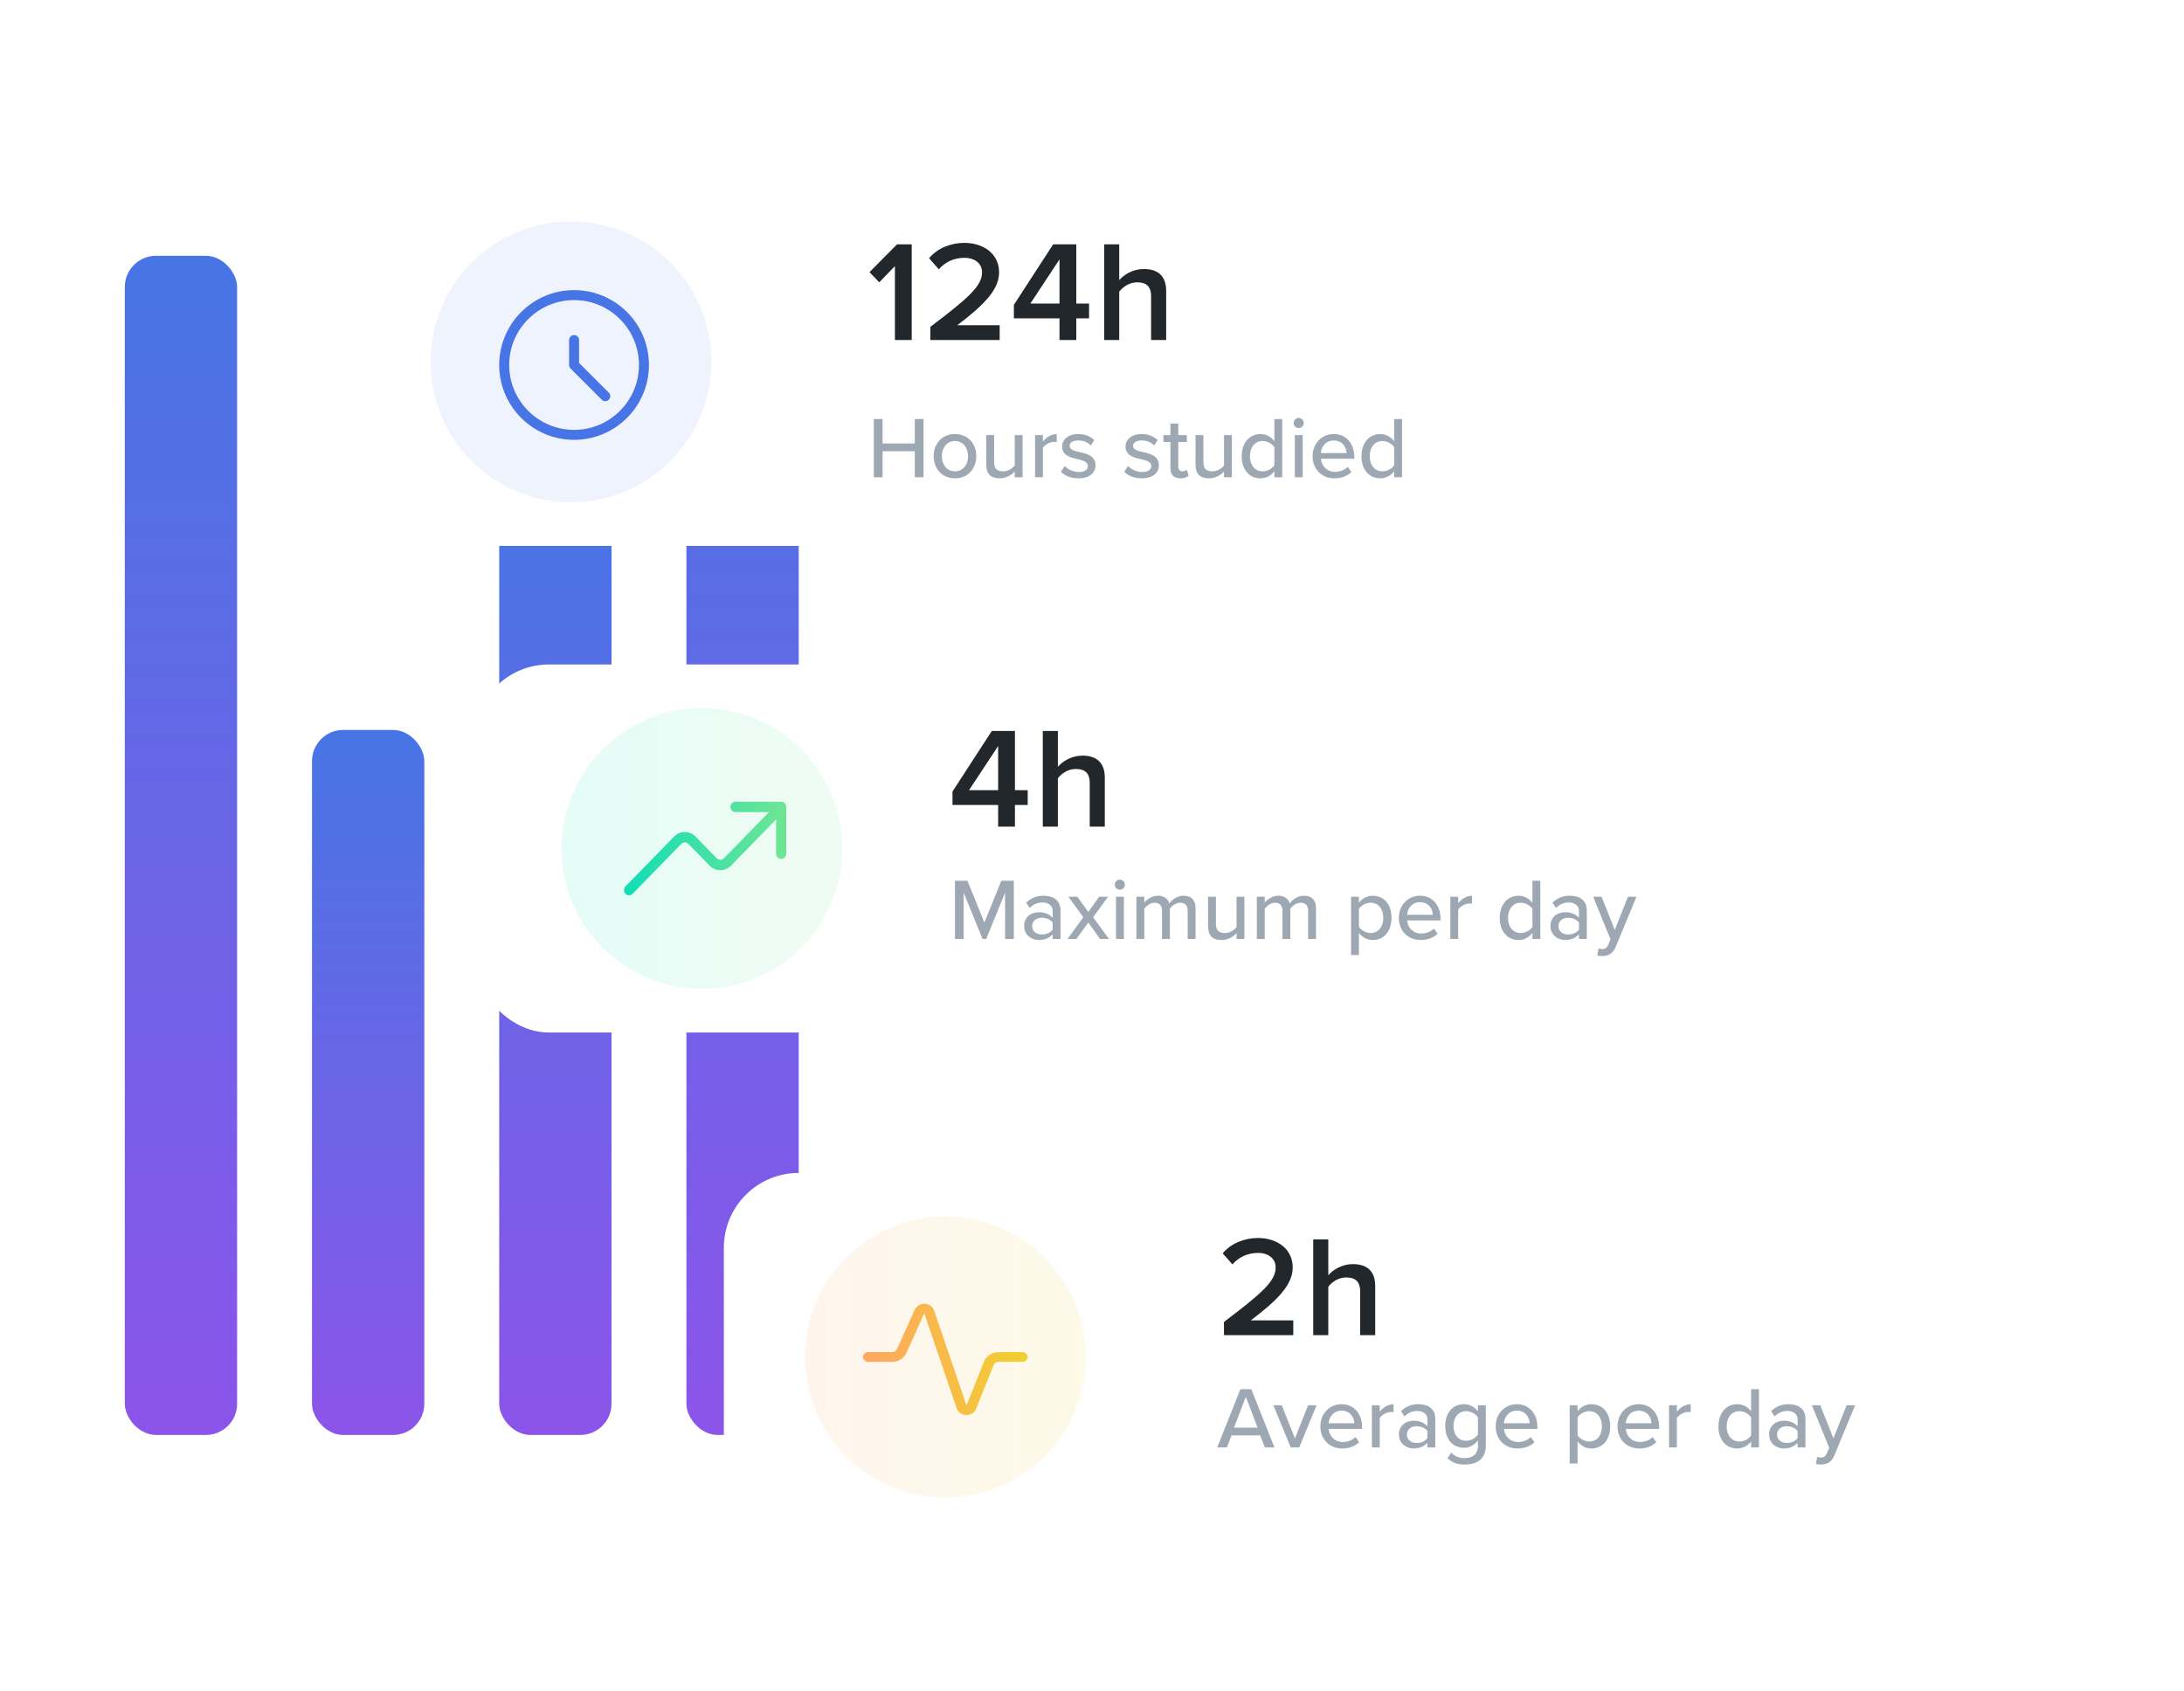 <svg width="350" height="271" viewBox="0 0 350 271" fill="none" xmlns="http://www.w3.org/2000/svg">
<rect x="20" y="41" width="18" height="189" rx="5" fill="url(#paint0_linear_87_45297)"/>
<rect x="110" y="41" width="18" height="189" rx="5" fill="url(#paint1_linear_87_45297)"/>
<rect x="50" y="117" width="18" height="113" rx="5" fill="url(#paint2_linear_87_45297)"/>
<rect x="80" y="78" width="18" height="152" rx="5" fill="url(#paint3_linear_87_45297)"/>
<g filter="url(#filter0_dd_87_45297)">
<rect x="56" y="28" width="206" height="59" rx="12" fill="white"/>
<path opacity="0.083" fill-rule="evenodd" clip-rule="evenodd" d="M91.5 80C103.926 80 114 69.926 114 57.5C114 45.074 103.926 35 91.5 35C79.074 35 69 45.074 69 57.5C69 69.926 79.074 80 91.5 80Z" fill="#4775E5"/>
<path d="M146.602 76H148.002V66.662H146.602V70.582H141.436V66.662H140.036V76H141.436V71.828H146.602V76ZM153.039 76.168C155.153 76.168 156.455 74.572 156.455 72.612C156.455 70.666 155.153 69.07 153.039 69.07C150.939 69.07 149.623 70.666 149.623 72.612C149.623 74.572 150.939 76.168 153.039 76.168ZM153.039 75.048C151.695 75.048 150.939 73.9 150.939 72.612C150.939 71.338 151.695 70.19 153.039 70.19C154.397 70.19 155.139 71.338 155.139 72.612C155.139 73.9 154.397 75.048 153.039 75.048ZM162.619 76H163.879V69.238H162.619V74.096C162.241 74.6 161.527 75.048 160.743 75.048C159.875 75.048 159.315 74.712 159.315 73.592V69.238H158.055V74.012C158.055 75.44 158.769 76.168 160.211 76.168C161.247 76.168 162.101 75.636 162.619 75.076V76ZM165.875 76H167.135V71.296C167.429 70.792 168.283 70.316 168.913 70.316C169.081 70.316 169.221 70.33 169.347 70.358V69.084C168.451 69.084 167.653 69.602 167.135 70.274V69.238H165.875V76ZM170.018 75.118C170.704 75.818 171.698 76.168 172.832 76.168C174.61 76.168 175.562 75.258 175.562 74.096C175.562 72.542 174.162 72.22 172.986 71.954C172.146 71.758 171.418 71.562 171.418 70.974C171.418 70.428 171.95 70.092 172.804 70.092C173.658 70.092 174.414 70.442 174.806 70.918L175.366 70.036C174.792 69.49 173.952 69.07 172.79 69.07C171.138 69.07 170.214 69.994 170.214 71.072C170.214 72.528 171.558 72.836 172.706 73.102C173.574 73.298 174.344 73.522 174.344 74.194C174.344 74.768 173.84 75.16 172.888 75.16C171.978 75.16 171.082 74.698 170.62 74.194L170.018 75.118ZM180.176 75.118C180.862 75.818 181.856 76.168 182.99 76.168C184.768 76.168 185.72 75.258 185.72 74.096C185.72 72.542 184.32 72.22 183.144 71.954C182.304 71.758 181.576 71.562 181.576 70.974C181.576 70.428 182.108 70.092 182.962 70.092C183.816 70.092 184.572 70.442 184.964 70.918L185.524 70.036C184.95 69.49 184.11 69.07 182.948 69.07C181.296 69.07 180.372 69.994 180.372 71.072C180.372 72.528 181.716 72.836 182.864 73.102C183.732 73.298 184.502 73.522 184.502 74.194C184.502 74.768 183.998 75.16 183.046 75.16C182.136 75.16 181.24 74.698 180.778 74.194L180.176 75.118ZM189.175 76.168C189.833 76.168 190.225 75.986 190.491 75.734L190.169 74.782C190.043 74.922 189.777 75.048 189.483 75.048C189.049 75.048 188.825 74.698 188.825 74.222V70.344H190.197V69.238H188.825V67.39H187.565V69.238H186.445V70.344H187.565V74.502C187.565 75.566 188.111 76.168 189.175 76.168ZM196.156 76H197.416V69.238H196.156V74.096C195.778 74.6 195.064 75.048 194.28 75.048C193.412 75.048 192.852 74.712 192.852 73.592V69.238H191.592V74.012C191.592 75.44 192.306 76.168 193.748 76.168C194.784 76.168 195.638 75.636 196.156 75.076V76ZM204.228 76H205.488V66.662H204.228V70.218C203.682 69.49 202.884 69.07 202.016 69.07C200.252 69.07 198.992 70.456 198.992 72.626C198.992 74.838 200.252 76.168 202.016 76.168C202.912 76.168 203.724 75.706 204.228 75.034V76ZM204.228 74.068C203.878 74.614 203.122 75.048 202.352 75.048C201.092 75.048 200.308 74.026 200.308 72.626C200.308 71.212 201.092 70.19 202.352 70.19C203.122 70.19 203.878 70.638 204.228 71.184V74.068ZM208.122 68.104C208.57 68.104 208.934 67.754 208.934 67.306C208.934 66.858 208.57 66.494 208.122 66.494C207.688 66.494 207.31 66.858 207.31 67.306C207.31 67.754 207.688 68.104 208.122 68.104ZM207.506 76H208.766V69.238H207.506V76ZM210.354 72.612C210.354 74.74 211.838 76.168 213.854 76.168C214.946 76.168 215.898 75.818 216.57 75.16L215.982 74.334C215.478 74.852 214.694 75.132 213.98 75.132C212.622 75.132 211.782 74.18 211.684 73.032H217.032V72.724C217.032 70.652 215.772 69.07 213.742 69.07C211.768 69.07 210.354 70.652 210.354 72.612ZM213.742 70.106C215.17 70.106 215.772 71.226 215.8 72.122H211.67C211.74 71.198 212.384 70.106 213.742 70.106ZM223.424 76H224.684V66.662H223.424V70.218C222.878 69.49 222.08 69.07 221.212 69.07C219.448 69.07 218.188 70.456 218.188 72.626C218.188 74.838 219.448 76.168 221.212 76.168C222.108 76.168 222.92 75.706 223.424 75.034V76ZM223.424 74.068C223.074 74.614 222.318 75.048 221.548 75.048C220.288 75.048 219.504 74.026 219.504 72.626C219.504 71.212 220.288 70.19 221.548 70.19C222.318 70.19 223.074 70.638 223.424 71.184V74.068Z" fill="#9DA8B3"/>
<path d="M143.416 54H146.107V38.659H143.761L139.345 43.121L140.909 44.754L143.416 42.155V54ZM149.096 54H160.205V51.631H153.397C157.514 48.526 160.113 45.996 160.113 43.167C160.113 40.108 157.514 38.429 154.547 38.429C152.408 38.429 150.246 39.257 148.889 40.89L150.453 42.661C151.419 41.557 152.799 40.821 154.593 40.821C155.996 40.821 157.376 41.557 157.376 43.167C157.376 45.375 155.053 47.376 149.096 51.884V54ZM169.792 54H172.483V50.527H174.53V48.158H172.483V38.659H168.78L162.478 48.365V50.527H169.792V54ZM169.792 41.074V48.158H165.123L169.792 41.074ZM184.47 54H186.885V46.134C186.885 43.857 185.689 42.615 183.297 42.615C181.549 42.615 180.1 43.535 179.364 44.409V38.659H176.949V54H179.364V46.249C179.939 45.49 180.997 44.754 182.216 44.754C183.573 44.754 184.47 45.283 184.47 47.008V54Z" fill="#22272C"/>
<path fill-rule="evenodd" clip-rule="evenodd" d="M92 70C85.383 70 80 64.617 80 58C80 51.383 85.383 46 92 46C98.617 46 104 51.383 104 58C104 64.617 98.617 70 92 70ZM92 47.6C86.266 47.6 81.6 52.266 81.6 58C81.6 63.734 86.266 68.4 92 68.4C97.734 68.4 102.4 63.734 102.4 58C102.4 52.266 97.734 47.6 92 47.6ZM96.434 63.566C96.584 63.717 96.787 63.801 96.999 63.8C97.212 63.8 97.416 63.715 97.566 63.565C97.717 63.416 97.802 63.212 97.802 62.999C97.802 62.787 97.717 62.583 97.566 62.434L92.801 57.668V54C92.801 53.558 92.443 53.2 92.001 53.2C91.559 53.2 91.201 53.558 91.201 54V58C91.201 58.095 91.218 58.189 91.251 58.277L91.261 58.304C91.301 58.402 91.36 58.491 91.435 58.565L96.434 63.566Z" fill="#4775E5"/>
</g>
<g filter="url(#filter1_dd_87_45297)">
<rect x="76" y="106" width="219" height="59" rx="12" fill="white"/>
<path opacity="0.111" fill-rule="evenodd" clip-rule="evenodd" d="M112.5 158C124.926 158 135 147.926 135 135.5C135 123.074 124.926 113 112.5 113C100.074 113 90 123.074 90 135.5C90 147.926 100.074 158 112.5 158Z" fill="url(#paint4_linear_87_45297)"/>
<path fill-rule="evenodd" clip-rule="evenodd" d="M100.812 143C100.597 143.001 100.39 142.913 100.238 142.756C100.084 142.599 100 142.389 100 142.167C100 141.944 100.084 141.734 100.238 141.578L108.026 133.59C108.487 133.118 109.099 132.859 109.751 132.859C110.403 132.859 111.015 133.119 111.475 133.59L114.863 137.066C115.015 137.223 115.222 137.312 115.439 137.312C115.655 137.312 115.862 137.223 116.014 137.066L123.228 129.667H117.875C117.426 129.667 117.062 129.294 117.062 128.833C117.062 128.373 117.426 128 117.875 128H125.188C125.297 128 125.405 128.022 125.505 128.067C125.702 128.152 125.858 128.314 125.939 128.517L125.95 128.546C125.983 128.636 126 128.734 126 128.833V136.333C126 136.794 125.636 137.167 125.188 137.167C124.739 137.167 124.375 136.794 124.375 136.333V130.846L117.161 138.244C116.701 138.717 116.089 138.976 115.436 138.976C114.79 138.978 114.17 138.715 113.714 138.244L110.324 134.768C110.172 134.611 109.965 134.524 109.75 134.524C109.533 134.524 109.329 134.611 109.176 134.768L101.387 142.756C101.235 142.913 101.028 143.001 100.812 143Z" fill="url(#paint5_linear_87_45297)"/>
<path d="M161.072 150H162.472V140.662H160.47L157.754 147.368L155.038 140.662H153.036V150H154.436V142.58L157.46 150H158.048L161.072 142.58V150ZM168.692 150H169.952V145.436C169.952 143.714 168.706 143.07 167.236 143.07C166.144 143.07 165.22 143.434 164.464 144.176L165.01 145.044C165.612 144.442 166.27 144.148 167.04 144.148C168.006 144.148 168.692 144.652 168.692 145.492V146.612C168.174 146.01 167.39 145.716 166.48 145.716C165.346 145.716 164.128 146.388 164.128 147.928C164.128 149.412 165.36 150.168 166.48 150.168C167.39 150.168 168.16 149.846 168.692 149.258V150ZM168.692 148.516C168.314 149.02 167.656 149.286 166.956 149.286C166.046 149.286 165.402 148.74 165.402 147.942C165.402 147.144 166.046 146.598 166.956 146.598C167.656 146.598 168.314 146.864 168.692 147.368V148.516ZM176.297 150H177.725L175.177 146.528L177.571 143.238H176.143L174.407 145.674L172.657 143.238H171.229L173.609 146.528L171.075 150H172.503L174.407 147.368L176.297 150ZM179.464 142.104C179.912 142.104 180.276 141.754 180.276 141.306C180.276 140.858 179.912 140.494 179.464 140.494C179.03 140.494 178.652 140.858 178.652 141.306C178.652 141.754 179.03 142.104 179.464 142.104ZM178.848 150H180.108V143.238H178.848V150ZM190.333 150H191.593V145.114C191.593 143.756 190.921 143.07 189.675 143.07C188.681 143.07 187.785 143.7 187.393 144.33C187.183 143.602 186.581 143.07 185.559 143.07C184.551 143.07 183.655 143.77 183.375 144.19V143.238H182.115V150H183.375V145.17C183.711 144.68 184.369 144.19 185.027 144.19C185.881 144.19 186.217 144.708 186.217 145.492V150H187.477V145.156C187.799 144.666 188.471 144.19 189.157 144.19C189.983 144.19 190.333 144.708 190.333 145.492V150ZM198.164 150H199.424V143.238H198.164V148.096C197.786 148.6 197.072 149.048 196.288 149.048C195.42 149.048 194.86 148.712 194.86 147.592V143.238H193.6V148.012C193.6 149.44 194.314 150.168 195.756 150.168C196.792 150.168 197.646 149.636 198.164 149.076V150ZM209.638 150H210.898V145.114C210.898 143.756 210.226 143.07 208.98 143.07C207.986 143.07 207.09 143.7 206.698 144.33C206.488 143.602 205.886 143.07 204.864 143.07C203.856 143.07 202.96 143.77 202.68 144.19V143.238H201.42V150H202.68V145.17C203.016 144.68 203.674 144.19 204.332 144.19C205.186 144.19 205.522 144.708 205.522 145.492V150H206.782V145.156C207.104 144.666 207.776 144.19 208.462 144.19C209.288 144.19 209.638 144.708 209.638 145.492V150ZM217.774 152.576V149.02C218.32 149.762 219.104 150.168 219.986 150.168C221.75 150.168 222.996 148.824 222.996 146.612C222.996 144.4 221.75 143.07 219.986 143.07C219.076 143.07 218.264 143.532 217.774 144.204V143.238H216.514V152.576H217.774ZM221.68 146.612C221.68 148.026 220.91 149.048 219.65 149.048C218.88 149.048 218.11 148.586 217.774 148.054V145.184C218.11 144.638 218.88 144.19 219.65 144.19C220.91 144.19 221.68 145.212 221.68 146.612ZM224.174 146.612C224.174 148.74 225.658 150.168 227.674 150.168C228.766 150.168 229.718 149.818 230.39 149.16L229.802 148.334C229.298 148.852 228.514 149.132 227.8 149.132C226.442 149.132 225.602 148.18 225.504 147.032H230.852V146.724C230.852 144.652 229.592 143.07 227.562 143.07C225.588 143.07 224.174 144.652 224.174 146.612ZM227.562 144.106C228.99 144.106 229.592 145.226 229.62 146.122H225.49C225.56 145.198 226.204 144.106 227.562 144.106ZM232.428 150H233.688V145.296C233.982 144.792 234.836 144.316 235.466 144.316C235.634 144.316 235.774 144.33 235.9 144.358V143.084C235.004 143.084 234.206 143.602 233.688 144.274V143.238H232.428V150ZM245.584 150H246.844V140.662H245.584V144.218C245.038 143.49 244.24 143.07 243.372 143.07C241.608 143.07 240.348 144.456 240.348 146.626C240.348 148.838 241.608 150.168 243.372 150.168C244.268 150.168 245.08 149.706 245.584 149.034V150ZM245.584 148.068C245.234 148.614 244.478 149.048 243.708 149.048C242.448 149.048 241.664 148.026 241.664 146.626C241.664 145.212 242.448 144.19 243.708 144.19C244.478 144.19 245.234 144.638 245.584 145.184V148.068ZM253.034 150H254.294V145.436C254.294 143.714 253.048 143.07 251.578 143.07C250.486 143.07 249.562 143.434 248.806 144.176L249.352 145.044C249.954 144.442 250.612 144.148 251.382 144.148C252.348 144.148 253.034 144.652 253.034 145.492V146.612C252.516 146.01 251.732 145.716 250.822 145.716C249.688 145.716 248.47 146.388 248.47 147.928C248.47 149.412 249.702 150.168 250.822 150.168C251.732 150.168 252.502 149.846 253.034 149.258V150ZM253.034 148.516C252.656 149.02 251.998 149.286 251.298 149.286C250.388 149.286 249.744 148.74 249.744 147.942C249.744 147.144 250.388 146.598 251.298 146.598C251.998 146.598 252.656 146.864 253.034 147.368V148.516ZM256.173 151.512L255.977 152.646C256.173 152.702 256.551 152.744 256.761 152.744C257.741 152.73 258.483 152.352 258.917 151.288L262.249 143.238H260.891L258.777 148.544L256.663 143.238H255.319L258.105 150.07L257.713 150.966C257.503 151.47 257.195 151.624 256.733 151.624C256.565 151.624 256.327 151.582 256.173 151.512Z" fill="#9DA8B3"/>
<path d="M159.958 132H162.649V128.527H164.696V126.158H162.649V116.659H158.946L152.644 126.365V128.527H159.958V132ZM159.958 119.074V126.158H155.289L159.958 119.074ZM174.636 132H177.051V124.134C177.051 121.857 175.855 120.615 173.463 120.615C171.715 120.615 170.266 121.535 169.53 122.409V116.659H167.115V132H169.53V124.249C170.105 123.49 171.163 122.754 172.382 122.754C173.739 122.754 174.636 123.283 174.636 125.008V132Z" fill="#22272C"/>
</g>
<g filter="url(#filter2_dd_87_45297)">
<rect x="116" y="184" width="214" height="59" rx="12" fill="white"/>
<path opacity="0.109" fill-rule="evenodd" clip-rule="evenodd" d="M151.5 236C163.926 236 174 225.926 174 213.5C174 201.074 163.926 191 151.5 191C139.074 191 129 201.074 129 213.5C129 225.926 139.074 236 151.5 236Z" fill="url(#paint6_linear_87_45297)"/>
<path fill-rule="evenodd" clip-rule="evenodd" d="M154.887 222.81C154.181 222.81 153.553 222.388 153.325 221.759L148.117 206.505L145.263 212.848C144.879 213.714 143.979 214.278 142.982 214.275H139.135C138.679 214.275 138.31 213.928 138.31 213.499C138.31 213.07 138.679 212.723 139.135 212.723H142.982C143.315 212.723 143.616 212.535 143.744 212.244L146.604 205.91C146.775 205.531 147.099 205.232 147.505 205.078C147.91 204.924 148.364 204.928 148.766 205.09C149.197 205.263 149.53 205.6 149.682 206.018L154.89 221.272L157.725 214.181C158.103 213.301 159.01 212.725 160.018 212.723H163.865C164.321 212.723 164.69 213.07 164.69 213.499C164.69 213.928 164.321 214.275 163.865 214.275H160.018C159.685 214.275 159.384 214.463 159.256 214.753L156.414 221.836C156.232 222.254 155.869 222.579 155.417 222.728C155.245 222.782 155.067 222.81 154.887 222.81Z" fill="url(#paint7_linear_87_45297)"/>
<path d="M202.7 228H204.24L200.53 218.662H198.78L195.07 228H196.61L197.366 226.068H201.944L202.7 228ZM199.648 219.88L201.538 224.822H197.772L199.648 219.88ZM206.851 228H208.209L210.995 221.238H209.637L207.523 226.544L205.409 221.238H204.065L206.851 228ZM211.598 224.612C211.598 226.74 213.082 228.168 215.098 228.168C216.19 228.168 217.142 227.818 217.814 227.16L217.226 226.334C216.722 226.852 215.938 227.132 215.224 227.132C213.866 227.132 213.026 226.18 212.928 225.032H218.276V224.724C218.276 222.652 217.016 221.07 214.986 221.07C213.012 221.07 211.598 222.652 211.598 224.612ZM214.986 222.106C216.414 222.106 217.016 223.226 217.044 224.122H212.914C212.984 223.198 213.628 222.106 214.986 222.106ZM219.852 228H221.112V223.296C221.406 222.792 222.26 222.316 222.89 222.316C223.058 222.316 223.198 222.33 223.324 222.358V221.084C222.428 221.084 221.63 221.602 221.112 222.274V221.238H219.852V228ZM228.754 228H230.014V223.436C230.014 221.714 228.768 221.07 227.298 221.07C226.206 221.07 225.282 221.434 224.526 222.176L225.072 223.044C225.674 222.442 226.332 222.148 227.102 222.148C228.068 222.148 228.754 222.652 228.754 223.492V224.612C228.236 224.01 227.452 223.716 226.542 223.716C225.408 223.716 224.19 224.388 224.19 225.928C224.19 227.412 225.422 228.168 226.542 228.168C227.452 228.168 228.222 227.846 228.754 227.258V228ZM228.754 226.516C228.376 227.02 227.718 227.286 227.018 227.286C226.108 227.286 225.464 226.74 225.464 225.942C225.464 225.144 226.108 224.598 227.018 224.598C227.718 224.598 228.376 224.864 228.754 225.368V226.516ZM231.977 229.736C232.789 230.506 233.615 230.744 234.749 230.744C236.415 230.744 238.109 230.058 238.109 227.734V221.238H236.849V222.218C236.303 221.49 235.505 221.07 234.623 221.07C232.873 221.07 231.613 222.386 231.613 224.556C231.613 226.768 232.873 228.056 234.623 228.056C235.533 228.056 236.331 227.566 236.849 226.894V227.776C236.849 229.204 235.799 229.708 234.749 229.708C233.825 229.708 233.139 229.456 232.579 228.812L231.977 229.736ZM236.849 225.928C236.499 226.474 235.729 226.936 234.973 226.936C233.713 226.936 232.929 225.956 232.929 224.556C232.929 223.17 233.713 222.19 234.973 222.19C235.729 222.19 236.499 222.638 236.849 223.184V225.928ZM239.693 224.612C239.693 226.74 241.177 228.168 243.193 228.168C244.285 228.168 245.237 227.818 245.909 227.16L245.321 226.334C244.817 226.852 244.033 227.132 243.319 227.132C241.961 227.132 241.121 226.18 241.023 225.032H246.371V224.724C246.371 222.652 245.111 221.07 243.081 221.07C241.107 221.07 239.693 222.652 239.693 224.612ZM243.081 222.106C244.509 222.106 245.111 223.226 245.139 224.122H241.009C241.079 223.198 241.723 222.106 243.081 222.106ZM252.817 230.576V227.02C253.363 227.762 254.147 228.168 255.029 228.168C256.793 228.168 258.039 226.824 258.039 224.612C258.039 222.4 256.793 221.07 255.029 221.07C254.119 221.07 253.307 221.532 252.817 222.204V221.238H251.557V230.576H252.817ZM256.723 224.612C256.723 226.026 255.953 227.048 254.693 227.048C253.923 227.048 253.153 226.586 252.817 226.054V223.184C253.153 222.638 253.923 222.19 254.693 222.19C255.953 222.19 256.723 223.212 256.723 224.612ZM259.217 224.612C259.217 226.74 260.701 228.168 262.717 228.168C263.809 228.168 264.761 227.818 265.433 227.16L264.845 226.334C264.341 226.852 263.557 227.132 262.843 227.132C261.485 227.132 260.645 226.18 260.547 225.032H265.895V224.724C265.895 222.652 264.635 221.07 262.605 221.07C260.631 221.07 259.217 222.652 259.217 224.612ZM262.605 222.106C264.033 222.106 264.635 223.226 264.663 224.122H260.533C260.603 223.198 261.247 222.106 262.605 222.106ZM267.471 228H268.731V223.296C269.025 222.792 269.879 222.316 270.509 222.316C270.677 222.316 270.817 222.33 270.943 222.358V221.084C270.047 221.084 269.249 221.602 268.731 222.274V221.238H267.471V228ZM280.627 228H281.887V218.662H280.627V222.218C280.081 221.49 279.283 221.07 278.415 221.07C276.651 221.07 275.391 222.456 275.391 224.626C275.391 226.838 276.651 228.168 278.415 228.168C279.311 228.168 280.123 227.706 280.627 227.034V228ZM280.627 226.068C280.277 226.614 279.521 227.048 278.751 227.048C277.491 227.048 276.707 226.026 276.707 224.626C276.707 223.212 277.491 222.19 278.751 222.19C279.521 222.19 280.277 222.638 280.627 223.184V226.068ZM288.076 228H289.336V223.436C289.336 221.714 288.09 221.07 286.62 221.07C285.528 221.07 284.604 221.434 283.848 222.176L284.394 223.044C284.996 222.442 285.654 222.148 286.424 222.148C287.39 222.148 288.076 222.652 288.076 223.492V224.612C287.558 224.01 286.774 223.716 285.864 223.716C284.73 223.716 283.512 224.388 283.512 225.928C283.512 227.412 284.744 228.168 285.864 228.168C286.774 228.168 287.544 227.846 288.076 227.258V228ZM288.076 226.516C287.698 227.02 287.04 227.286 286.34 227.286C285.43 227.286 284.786 226.74 284.786 225.942C284.786 225.144 285.43 224.598 286.34 224.598C287.04 224.598 287.698 224.864 288.076 225.368V226.516ZM291.216 229.512L291.02 230.646C291.216 230.702 291.594 230.744 291.804 230.744C292.784 230.73 293.526 230.352 293.96 229.288L297.292 221.238H295.934L293.82 226.544L291.706 221.238H290.362L293.148 228.07L292.756 228.966C292.546 229.47 292.238 229.624 291.776 229.624C291.608 229.624 291.37 229.582 291.216 229.512Z" fill="#9DA8B3"/>
<path d="M196.15 210H207.259V207.631H200.451C204.568 204.526 207.167 201.996 207.167 199.167C207.167 196.108 204.568 194.429 201.601 194.429C199.462 194.429 197.3 195.257 195.943 196.89L197.507 198.661C198.473 197.557 199.853 196.821 201.647 196.821C203.05 196.821 204.43 197.557 204.43 199.167C204.43 201.375 202.107 203.376 196.15 207.884V210ZM217.973 210H220.388V202.134C220.388 199.857 219.192 198.615 216.8 198.615C215.052 198.615 213.603 199.535 212.867 200.409V194.659H210.452V210H212.867V202.249C213.442 201.49 214.5 200.754 215.719 200.754C217.076 200.754 217.973 201.283 217.973 203.008V210Z" fill="#22272C"/>
</g>
<defs>
<filter id="filter0_dd_87_45297" x="54" y="26.5" width="210" height="63" filterUnits="userSpaceOnUse" color-interpolation-filters="sRGB">
<feFlood flood-opacity="0" result="BackgroundImageFix"/>
<feColorMatrix in="SourceAlpha" type="matrix" values="0 0 0 0 0 0 0 0 0 0 0 0 0 0 0 0 0 0 127 0" result="hardAlpha"/>
<feOffset dy="0.5"/>
<feGaussianBlur stdDeviation="1"/>
<feColorMatrix type="matrix" values="0 0 0 0 0.376 0 0 0 0 0.38 0 0 0 0 0.439 0 0 0 0.16 0"/>
<feBlend mode="normal" in2="BackgroundImageFix" result="effect1_dropShadow_87_45297"/>
<feColorMatrix in="SourceAlpha" type="matrix" values="0 0 0 0 0 0 0 0 0 0 0 0 0 0 0 0 0 0 127 0" result="hardAlpha"/>
<feOffset/>
<feGaussianBlur stdDeviation="0.5"/>
<feColorMatrix type="matrix" values="0 0 0 0 0.157 0 0 0 0 0.161 0 0 0 0 0.239 0 0 0 0.08 0"/>
<feBlend mode="normal" in2="effect1_dropShadow_87_45297" result="effect2_dropShadow_87_45297"/>
<feBlend mode="normal" in="SourceGraphic" in2="effect2_dropShadow_87_45297" result="shape"/>
</filter>
<filter id="filter1_dd_87_45297" x="74" y="104.5" width="223" height="63" filterUnits="userSpaceOnUse" color-interpolation-filters="sRGB">
<feFlood flood-opacity="0" result="BackgroundImageFix"/>
<feColorMatrix in="SourceAlpha" type="matrix" values="0 0 0 0 0 0 0 0 0 0 0 0 0 0 0 0 0 0 127 0" result="hardAlpha"/>
<feOffset dy="0.5"/>
<feGaussianBlur stdDeviation="1"/>
<feColorMatrix type="matrix" values="0 0 0 0 0.376 0 0 0 0 0.38 0 0 0 0 0.439 0 0 0 0.16 0"/>
<feBlend mode="normal" in2="BackgroundImageFix" result="effect1_dropShadow_87_45297"/>
<feColorMatrix in="SourceAlpha" type="matrix" values="0 0 0 0 0 0 0 0 0 0 0 0 0 0 0 0 0 0 127 0" result="hardAlpha"/>
<feOffset/>
<feGaussianBlur stdDeviation="0.5"/>
<feColorMatrix type="matrix" values="0 0 0 0 0.157 0 0 0 0 0.161 0 0 0 0 0.239 0 0 0 0.08 0"/>
<feBlend mode="normal" in2="effect1_dropShadow_87_45297" result="effect2_dropShadow_87_45297"/>
<feBlend mode="normal" in="SourceGraphic" in2="effect2_dropShadow_87_45297" result="shape"/>
</filter>
<filter id="filter2_dd_87_45297" x="108" y="180" width="230" height="75" filterUnits="userSpaceOnUse" color-interpolation-filters="sRGB">
<feFlood flood-opacity="0" result="BackgroundImageFix"/>
<feColorMatrix in="SourceAlpha" type="matrix" values="0 0 0 0 0 0 0 0 0 0 0 0 0 0 0 0 0 0 127 0" result="hardAlpha"/>
<feOffset dy="4"/>
<feGaussianBlur stdDeviation="4"/>
<feColorMatrix type="matrix" values="0 0 0 0 0.376 0 0 0 0 0.38 0 0 0 0 0.439 0 0 0 0.16 0"/>
<feBlend mode="normal" in2="BackgroundImageFix" result="effect1_dropShadow_87_45297"/>
<feColorMatrix in="SourceAlpha" type="matrix" values="0 0 0 0 0 0 0 0 0 0 0 0 0 0 0 0 0 0 127 0" result="hardAlpha"/>
<feOffset/>
<feGaussianBlur stdDeviation="1"/>
<feColorMatrix type="matrix" values="0 0 0 0 0.157 0 0 0 0 0.161 0 0 0 0 0.239 0 0 0 0.04 0"/>
<feBlend mode="normal" in2="effect1_dropShadow_87_45297" result="effect2_dropShadow_87_45297"/>
<feBlend mode="normal" in="SourceGraphic" in2="effect2_dropShadow_87_45297" result="shape"/>
</filter>
<linearGradient id="paint0_linear_87_45297" x1="20" y1="41" x2="20" y2="230" gradientUnits="userSpaceOnUse">
<stop stop-color="#4775E5"/>
<stop offset="1" stop-color="#8C54E9"/>
</linearGradient>
<linearGradient id="paint1_linear_87_45297" x1="110" y1="41" x2="110" y2="230" gradientUnits="userSpaceOnUse">
<stop stop-color="#4775E5"/>
<stop offset="1" stop-color="#8C54E9"/>
</linearGradient>
<linearGradient id="paint2_linear_87_45297" x1="50" y1="117" x2="50" y2="230" gradientUnits="userSpaceOnUse">
<stop stop-color="#4775E5"/>
<stop offset="1" stop-color="#8C54E9"/>
</linearGradient>
<linearGradient id="paint3_linear_87_45297" x1="80" y1="78" x2="80" y2="230" gradientUnits="userSpaceOnUse">
<stop stop-color="#4775E5"/>
<stop offset="1" stop-color="#8C54E9"/>
</linearGradient>
<linearGradient id="paint4_linear_87_45297" x1="90" y1="158" x2="135" y2="158" gradientUnits="userSpaceOnUse">
<stop stop-color="#11DDB7"/>
<stop offset="1" stop-color="#70E594"/>
</linearGradient>
<linearGradient id="paint5_linear_87_45297" x1="100" y1="143" x2="126" y2="143" gradientUnits="userSpaceOnUse">
<stop stop-color="#11DDB7"/>
<stop offset="1" stop-color="#70E594"/>
</linearGradient>
<linearGradient id="paint6_linear_87_45297" x1="184.901" y1="185.55" x2="129" y2="185.55" gradientUnits="userSpaceOnUse">
<stop stop-color="#ECDA24"/>
<stop offset="1" stop-color="#FFA760"/>
</linearGradient>
<linearGradient id="paint7_linear_87_45297" x1="171.08" y1="202.804" x2="138.31" y2="202.804" gradientUnits="userSpaceOnUse">
<stop stop-color="#ECDA24"/>
<stop offset="1" stop-color="#FFA760"/>
</linearGradient>
</defs>
</svg>
